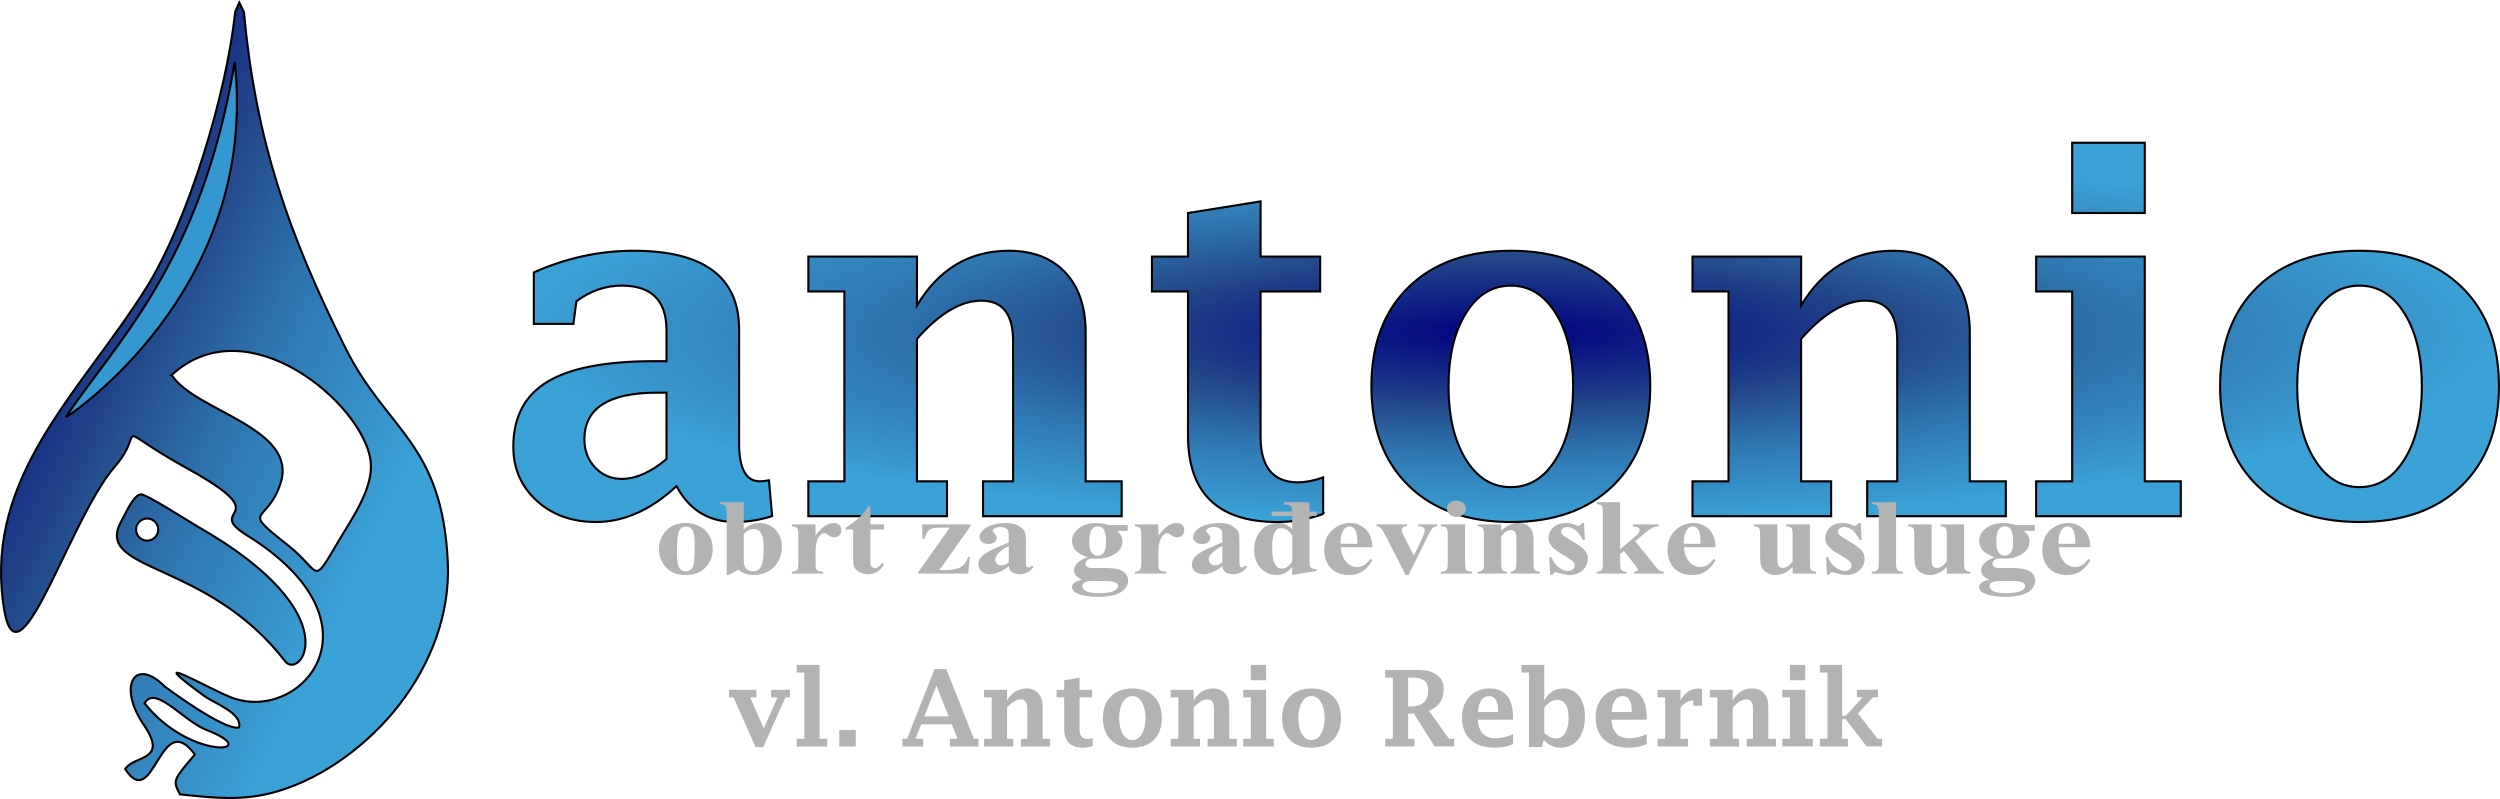 <?xml version="1.0" encoding="UTF-8" standalone="no"?>
<!-- Created with Inkscape (http://www.inkscape.org/) -->

<svg
   width="118.493mm"
   height="37.871mm"
   viewBox="0 0 118.493 37.871"
   version="1.1"
   id="svg1"
   xml:space="preserve"
   sodipodi:docname="logo.svg"
   inkscape:version="1.4.2 (ebf0e940d0, 2025-05-08)"
   xmlns:inkscape="http://www.inkscape.org/namespaces/inkscape"
   xmlns:sodipodi="http://sodipodi.sourceforge.net/DTD/sodipodi-0.dtd"
   xmlns:xlink="http://www.w3.org/1999/xlink"
   xmlns="http://www.w3.org/2000/svg"
   xmlns:svg="http://www.w3.org/2000/svg"><sodipodi:namedview
     id="namedview1"
     pagecolor="#ffffff"
     bordercolor="#999999"
     borderopacity="1"
     inkscape:showpageshadow="2"
     inkscape:pageopacity="0"
     inkscape:pagecheckerboard="0"
     inkscape:deskcolor="#d1d1d1"
     inkscape:document-units="mm"
     inkscape:zoom="2.2876031"
     inkscape:cx="207.42235"
     inkscape:cy="99.44907"
     inkscape:window-width="2194"
     inkscape:window-height="1174"
     inkscape:window-x="0"
     inkscape:window-y="0"
     inkscape:window-maximized="1"
     inkscape:current-layer="svg1" /><defs
     id="defs1"><linearGradient
       id="swatch6"><stop
         style="stop-color:#000080;stop-opacity:1;"
         offset="0"
         id="stop7" /></linearGradient><linearGradient
       id="id9"
       gradientUnits="userSpaceOnUse"
       xlink:href="#id8"
       x1="2132.17"
       y1="5798.27"
       x2="9088.53"
       y2="9174.01"
       gradientTransform="matrix(0.003,0,0,0.003,-7.63,-5.411)">
  </linearGradient><linearGradient
       id="id8"
       gradientUnits="userSpaceOnUse"
       x1="67637.977"
       y1="13347.35"
       x2="77327.32"
       y2="18049.311">
   <stop
   offset="0"
   style="stop-color:#000080;stop-opacity:1;"
   id="stop20" />
   <stop
   offset="0.4"
   style="stop-opacity:1; stop-color:#23498A"
   id="stop21" />
   <stop
   offset="0.627"
   style="stop-opacity:1; stop-color:#2F75B0"
   id="stop22" />
   <stop
   offset="1"
   style="stop-opacity:1; stop-color:#3BA2D7"
   id="stop23" />
  </linearGradient><radialGradient
       inkscape:collect="always"
       xlink:href="#id8"
       id="radialGradient13"
       cx="71.387"
       cy="15.754"
       fx="71.387"
       fy="15.754"
       r="47.107"
       gradientTransform="matrix(1,0,0,0.192,0,12.731)"
       gradientUnits="userSpaceOnUse" /></defs><path
     class="fil6"
     d="M 8.532,37.649 C 8.176,36.988 8.207,36.977 9.236,35.761 7.574,33.486 7.314,38.556 5.933,36.452 6.343,35.783 8.011,36.103 6.814,34.354 5.571,32.535 6.356,31.088 7.823,32.55 c 0.003,0.003 2.824,2.112 3.506,1.93 0.176,-0.675 -1.185,-1.155 -1.631,-1.481 -3.146,-2.3 0.112,-0.397 1.236,0.048 3.302,1.306 7.519,-3.472 0.786,-7.665 C 9.571,24.044 13.297,24.644 8.896,22.214 5.022,20.075 7.038,20.282 5.444,22.114 3.155,24.743 0.559,33.98 0.082,27.941 -0.372,22.188 4.048,18.265 6.928,13.65 8.937,10.43 10.738,4.443 11.148,0.565 l 0.193,-0.445 0.221,0.453 C 12.113,6.653 13.68,11.111 16.378,16.505 c 1.962,3.922 4.595,4.476 4.848,10.173 0.106,2.406 -0.797,4.777 -2.297,6.719 -1.41,1.826 -3.545,3.458 -5.786,4.113 -1.593,0.465 -2.946,0.32 -4.611,0.14 z M 6.67,23.431 c -0.348,0.036 -0.717,0.911 -0.903,1.239 -1.4,2.475 4.015,1.82 7.752,6.677 0.703,0.914 3.138,-2.221 -4.117,-6.369 C 9.01,24.755 6.924,23.405 6.67,23.432 Z m 0.305,1.145 c 0.29,0 0.525,0.235 0.525,0.525 0,0.29 -0.235,0.525 -0.525,0.525 -0.29,0 -0.525,-0.235 -0.525,-0.525 0,-0.29 0.235,-0.525 0.525,-0.525 z m -0.121,8.76 c 0.5,-0.9 1.84,0.838 2.929,1.259 2.837,1.096 -0.749,1.491 -2.929,-1.259 z M 8.137,17.776 c 3.588,-3.319 9.088,1.384 9.429,4.064 0.162,1.271 -0.88,2.722 -1.488,3.754 -1.346,2.282 -0.808,1.527 -2.449,0.234 -2.292,-1.806 -0.991,-0.931 -0.338,-2.9 0.88,-2.654 -4.043,-3.42 -5.153,-5.152 z"
     id="path59"
     style="clip-rule:evenodd;fill:url(#id9);fill-rule:evenodd;stroke:#000000;stroke-width:0.1;image-rendering:optimizeQuality;shape-rendering:geometricPrecision;text-rendering:geometricPrecision" /><path
     class="fil3"
     d="M 3.113,19.788 C 5.39,16.327 9.536,12.529 11.125,2.94 12.316,13.862 3.096,19.806 3.113,19.788 Z"
     id="path60"
     style="clip-rule:evenodd;display:inline;fill:#3497d0;fill-rule:evenodd;stroke:#000000;stroke-width:0.1;image-rendering:optimizeQuality;shape-rendering:geometricPrecision;text-rendering:geometricPrecision" /><path
     class="fil4"
     d="m 32.065,23.042 c -0.609,0.566 -1.234,0.991 -1.87,1.274 -0.637,0.283 -1.285,0.425 -1.95,0.425 -1.135,0 -2.072,-0.337 -2.808,-1.01 -0.739,-0.677 -1.107,-1.527 -1.107,-2.556 0,-1.4 0.538,-2.426 1.609,-3.076 1.072,-0.654 2.764,-0.98 5.074,-0.98 h 0.577 v -1.465 c 0,-1.412 -0.708,-2.116 -2.124,-2.116 -0.771,0 -1.487,0.249 -2.147,0.742 l -0.142,1.071 h -1.874 v -2.441 c 1.546,-0.685 3.12,-1.025 4.718,-1.025 3.342,0 5.01,1.243 5.01,3.727 v 5.399 c 0,1.201 0.328,1.802 0.981,1.802 0.123,0 0.265,-0.015 0.435,-0.046 l 0.15,1.695 c -0.593,0.187 -1.178,0.279 -1.748,0.279 -1.254,0 -2.179,-0.566 -2.784,-1.699 z M 31.59,21.757 v -3.145 h -0.463 c -1.139,0 -1.993,0.184 -2.566,0.551 -0.573,0.367 -0.862,0.918 -0.862,1.661 0,0.532 0.17,0.976 0.506,1.335 0.34,0.36 0.763,0.539 1.273,0.539 0.328,0 0.672,-0.08 1.028,-0.237 0.352,-0.157 0.716,-0.39 1.084,-0.704 z m 11.871,-7.277 c 0.518,-0.865 1.139,-1.511 1.863,-1.944 0.724,-0.432 1.554,-0.65 2.487,-0.65 1.143,0 2.037,0.344 2.681,1.029 0.645,0.689 0.965,1.638 0.965,2.85 v 7.048 h 1.708 v 1.653 h -6.572 v -1.653 h 1.424 v -6.661 c 0,-0.631 -0.127,-1.11 -0.376,-1.427 -0.249,-0.318 -0.629,-0.474 -1.135,-0.474 -0.486,0 -0.981,0.153 -1.487,0.455 -0.51,0.302 -1.028,0.754 -1.558,1.358 v 6.749 h 1.424 v 1.653 h -6.572 v -1.653 h 1.708 v -8.999 h -1.708 v -1.653 h 5.149 z m 19.254,9.879 c -0.704,0.256 -1.428,0.383 -2.171,0.383 -1.408,0 -2.464,-0.341 -3.172,-1.025 -0.708,-0.685 -1.064,-1.71 -1.064,-3.076 v -6.826 h -1.708 v -1.653 h 1.708 v -2.066 l 3.44,-0.551 v 2.617 h 2.824 v 1.653 h -2.824 v 6.895 c 0,0.715 0.15,1.255 0.447,1.615 0.297,0.356 0.74,0.536 1.325,0.536 0.356,0 0.755,-0.076 1.194,-0.233 v 1.733 z m 8.902,0.383 c -2.056,0 -3.674,-0.574 -4.848,-1.718 -1.178,-1.148 -1.768,-2.717 -1.768,-4.71 0,-1.993 0.589,-3.562 1.768,-4.71 1.174,-1.144 2.792,-1.718 4.848,-1.718 2.044,0 3.658,0.574 4.832,1.718 1.178,1.148 1.768,2.717 1.768,4.71 0,1.993 -0.589,3.562 -1.768,4.71 -1.174,1.144 -2.788,1.718 -4.832,1.718 z m -0.008,-1.653 c 0.878,0 1.59,-0.44 2.135,-1.324 0.546,-0.88 0.819,-2.032 0.819,-3.451 0,-1.419 -0.273,-2.571 -0.819,-3.451 C 73.2,13.979 72.488,13.539 71.61,13.539 c -0.886,0 -1.598,0.44 -2.139,1.324 -0.542,0.88 -0.815,2.032 -0.815,3.451 0,1.42 0.273,2.571 0.815,3.451 0.542,0.884 1.254,1.324 2.139,1.324 z m 13.758,-8.609 c 0.518,-0.865 1.139,-1.511 1.863,-1.944 0.724,-0.432 1.554,-0.65 2.487,-0.65 1.143,0 2.037,0.344 2.681,1.029 0.645,0.689 0.965,1.638 0.965,2.85 v 7.048 h 1.708 v 1.653 h -6.572 v -1.653 h 1.424 v -6.661 c 0,-0.631 -0.127,-1.11 -0.376,-1.427 -0.249,-0.318 -0.629,-0.474 -1.135,-0.474 -0.486,0 -0.981,0.153 -1.487,0.455 -0.51,0.302 -1.028,0.754 -1.558,1.358 v 6.749 h 1.424 v 1.653 H 80.219 V 22.813 H 81.927 V 13.814 h -1.708 v -1.653 h 5.149 z m 16.289,-2.319 v 10.652 h 1.708 v 1.653 h -6.857 v -1.653 h 1.708 V 13.814 H 96.508 V 12.161 Z M 98.216,10.095 V 6.766 h 3.44 v 3.329 z m 13.627,14.646 c -2.056,0 -3.674,-0.574 -4.848,-1.718 -1.178,-1.148 -1.768,-2.717 -1.768,-4.71 0,-1.993 0.589,-3.562 1.768,-4.71 1.175,-1.144 2.792,-1.718 4.848,-1.718 2.044,0 3.658,0.574 4.832,1.718 1.178,1.148 1.768,2.717 1.768,4.71 0,1.993 -0.589,3.562 -1.768,4.71 -1.174,1.144 -2.788,1.718 -4.832,1.718 z m -0.008,-1.653 c 0.878,0 1.59,-0.44 2.135,-1.324 0.546,-0.88 0.819,-2.032 0.819,-3.451 0,-1.419 -0.273,-2.571 -0.819,-3.451 -0.546,-0.884 -1.258,-1.324 -2.135,-1.324 -0.886,0 -1.598,0.44 -2.139,1.324 -0.542,0.88 -0.815,2.032 -0.815,3.451 0,1.42 0.273,2.571 0.815,3.451 0.542,0.884 1.254,1.324 2.139,1.324 z"
     id="path61"
     style="clip-rule:evenodd;fill:url(#radialGradient13);fill-rule:nonzero;stroke:#000000;stroke-width:0.1;image-rendering:optimizeQuality;shape-rendering:geometricPrecision;text-rendering:geometricPrecision;font-variation-settings:normal;opacity:1;vector-effect:none;fill-opacity:1;stroke-linecap:butt;stroke-linejoin:miter;stroke-miterlimit:4;stroke-dasharray:none;stroke-dashoffset:0;stroke-opacity:1;-inkscape-stroke:none;stop-color:#000000;stop-opacity:1" /><g
     id="_2611318356608"
     style="clip-rule:evenodd;display:inline;fill:#b3b3b3;fill-rule:evenodd;stroke:none;stroke-width:0;image-rendering:optimizeQuality;shape-rendering:geometricPrecision;text-rendering:geometricPrecision"
     transform="matrix(0.003,0,0,0.003,-7.63,-5.411)">
     <path
   class="fil5"
   d="m 13375.82,10066.46 c 78.67,0 152.02,17.29 220.07,52.16 67.7,34.85 119.49,84.47 154.67,148.54 35.16,64.09 52.76,134.11 52.76,210.38 0,110 -32.53,202.13 -97.91,276.12 -79,89.6 -187.87,134.4 -326.59,134.4 -136.43,0 -241.64,-40.84 -315.32,-122.76 -73.68,-81.65 -110.52,-176.64 -110.52,-284.37 0,-111.14 37.5,-207.81 112.84,-290.6 75.36,-82.48 178.57,-123.88 310,-123.88 z m 4.33,57.84 c -32.86,0 -61.09,10.77 -84.63,32.01 -23.57,21.27 -39.18,63.22 -46.47,125.89 -7.64,62.93 -11.29,149.97 -11.29,261.67 0,59.27 4.64,114.54 13.61,166.14 6.98,39.12 22.24,69.19 45.48,89.58 23.21,20.42 49.78,30.63 79.31,30.63 29.22,0 53.45,-6.81 72.69,-20.71 25.24,-18.7 41.83,-45.06 50.47,-78.82 12.94,-52.43 19.24,-158.75 19.24,-318.66 0,-93.83 -5.96,-158.48 -18.24,-193.62 -12.3,-35.16 -30.54,-60.68 -54.44,-76.83 -16.59,-11.64 -38.5,-17.29 -65.71,-17.29 z"
   id="path62"
   style="fill:#b3b3b3;fill-rule:nonzero;stroke:none;stroke-width:0" />
     <path
   class="fil5"
   d="m 14293.22,9738.15 v 429.51 c 76.68,-67.47 160.3,-101.2 251.25,-101.2 62.06,0 120.81,15.57 175.92,46.78 55.08,31.17 98.24,75.69 129.43,133.24 31.21,57.28 46.8,123.61 46.8,198.74 0,84.76 -19.9,161.61 -59.41,230.48 -39.49,69.19 -92.26,121.91 -158.65,157.92 -66.04,36.28 -141.73,54.44 -226.69,54.44 -49.45,0 -93.27,-6.52 -131.44,-19.57 -38.17,-13.05 -76,-34.29 -112.84,-63.8 l -150.36,83.37 h -32.86 v -988.3 c 0,-45.66 -2.32,-73.72 -6.63,-84.49 -6.65,-15.88 -16.92,-27.5 -30.54,-35.16 -13.94,-7.66 -37.5,-11.91 -70.35,-13.05 v -28.91 z m 0,503.79 v 344.73 c 0,70.04 1.99,114.83 5.96,134.11 6.32,32.62 21.91,58.98 46.47,79.11 24.56,20.13 56.1,30.34 94.26,30.34 32.86,0 61.4,-7.93 84.97,-24.1 23.57,-15.88 43.49,-47.63 59.08,-95.26 15.95,-47.34 23.9,-132.97 23.9,-256.84 0,-118.51 -17.58,-200.17 -52.43,-244.4 -25.22,-32.04 -59.08,-47.92 -101.91,-47.92 -55.75,0 -109.19,26.67 -160.3,80.24 z"
   id="path63"
   style="fill:#b3b3b3;fill-rule:nonzero;stroke:none;stroke-width:0" />
     <path
   class="fil5"
   d="m 15426.69,10088.55 0.66,176.91 c 59.74,-80.22 112.51,-133.53 157.65,-159.6 45.14,-26.38 88.61,-39.41 130.44,-39.41 36.18,0 65.38,9.63 86.95,28.62 21.58,19.01 32.53,45.93 32.53,80.8 0,36.86 -10.62,65.77 -31.54,86.19 -20.89,20.42 -46.14,30.61 -76,30.61 -34.19,0 -63.74,-9.34 -88.61,-28.06 -25.22,-18.99 -40.17,-29.49 -44.48,-31.46 -6.65,-3.42 -13.94,-5.11 -22.24,-5.11 -18.6,0 -36.51,5.96 -53.1,18.14 -26.57,18.99 -46.49,45.93 -60.07,80.8 -20.58,53.59 -30.88,112.84 -30.88,177.76 l 0.66,178.32 v 46.78 c 0,31.77 2.32,52.16 6.98,61.23 7.62,15.03 19.24,26.09 34.5,32.91 15.61,7.08 41.5,11.33 78.01,13.03 v 28.93 h -493.87 v -28.93 c 39.82,-2.82 66.7,-12.18 80.64,-27.77 13.96,-15.88 20.92,-57.57 20.92,-125.33 v -430.36 c 0,-45.08 -2.65,-73.7 -7.95,-86.19 -6.32,-15.86 -15.95,-27.21 -28.23,-34.58 -12.28,-7.37 -34.19,-12.47 -65.38,-15.3 v -28.93 h 372.4 z"
   id="path64"
   style="fill:#b3b3b3;fill-rule:nonzero;stroke:none;stroke-width:0" />
     <path
   class="fil5"
   d="m 16294.61,9802.8 v 285.75 h 215.08 v 81.65 h -215.08 v 479.98 c 0,45.08 2.34,73.99 7.31,87.04 4.64,13.05 13.27,23.55 25.55,31.48 12.28,8.22 23.57,12.2 33.86,12.2 42.16,0 81.65,-27.23 119.16,-81.65 l 29.2,18.14 c -52.43,105.76 -137.73,158.77 -255.56,158.77 -57.76,0 -106.54,-13.63 -146.37,-41.11 -39.82,-27.52 -65.4,-58.13 -76.35,-91.86 -6.3,-19.01 -9.61,-70.04 -9.61,-153.1 v -419.88 h -119.49 v -29.2 c 81.96,-49.33 151.67,-101.2 209.42,-155.64 57.42,-54.42 107.87,-115.39 150.69,-182.56 h 32.18 z"
   id="path65"
   style="fill:#b3b3b3;fill-rule:nonzero;stroke:none;stroke-width:0" />
     <path
   class="fil5"
   d="m 17839.33,10865.94 h -790.6 v -18.43 l 500.17,-707.91 h -146.03 c -63.06,0 -108.2,4.8 -135.41,14.45 -27.21,9.63 -49.45,25.22 -66.39,46.49 -16.59,21.27 -34.19,59.54 -52.43,114.27 h -34.19 v -226.26 h 764.72 v 22.41 l -494.2,700.54 h 62.06 c 124.13,0 213.75,-15.03 268.83,-45.35 55.1,-30.07 96.25,-85.34 124.15,-165.58 h 27.21 l -27.87,265.38 z"
   id="path66"
   style="fill:#b3b3b3;fill-rule:nonzero;stroke:none;stroke-width:0" />
     <path
   class="fil5"
   d="m 18480.89,10750.26 c -110.85,83.93 -210.75,125.89 -298.72,125.89 -52.1,0 -95.26,-14.48 -129.76,-43.67 -34.19,-28.91 -51.46,-65.48 -51.46,-109.15 0,-59.25 29.88,-112.55 89.63,-159.89 59.74,-47.34 189.85,-110.27 390.31,-188.82 v -77.97 c 0,-58.4 -3.64,-95.26 -11.27,-110.56 -7.31,-15.03 -21.58,-28.35 -42.49,-39.7 -20.92,-11.33 -44.48,-17 -70.37,-17 -42.47,0 -77.32,7.93 -104.56,24.08 -16.92,9.94 -25.22,21.56 -25.22,34.89 0,11.62 8.97,25.78 27.23,43.07 24.54,23.81 36.84,46.78 36.84,68.9 0,26.94 -11.62,50.18 -35.51,69.19 -23.57,18.99 -54.44,28.62 -92.61,28.62 -40.82,0 -75.01,-10.48 -102.57,-31.46 -27.54,-20.98 -41.48,-45.64 -41.48,-73.72 0,-39.97 18.58,-77.97 55.42,-114.25 37.19,-36.01 88.63,-63.78 154.67,-83.35 66.39,-19.28 135.1,-28.91 206.46,-28.91 86.29,0 154.67,15.57 204.78,46.78 50.45,31.17 82.98,64.92 97.91,101.49 8.97,23.23 13.61,76.54 13.61,159.89 v 300.81 c 0,35.14 1.66,57.55 4.99,66.62 3.31,9.07 7.95,15.88 14.6,20.42 6.63,4.25 13.94,6.52 22.24,6.52 17.25,0 34.52,-9.92 52.43,-29.78 l 29.2,19.28 c -32.51,41.11 -66.04,71.15 -100.89,89.58 -34.52,18.72 -74.01,28.08 -118.16,28.08 -51.77,0 -92.61,-10.5 -121.81,-31.19 -29.2,-20.98 -46.8,-52.45 -53.45,-94.7 z m 0,-61.23 v -258.56 c -78.32,39.41 -136.74,81.36 -175.23,126.15 -25.22,29.78 -37.83,60.12 -37.83,90.45 0,25.51 10.62,47.9 32.18,67.18 16.28,15.03 38.85,22.41 68.05,22.41 32.53,0 70.04,-15.88 112.84,-47.63 z"
   id="path67"
   style="fill:#b3b3b3;fill-rule:nonzero;stroke:none;stroke-width:0" />
     <path
   class="fil5"
   d="m 20055.13,10098.76 h 305.7 v 91.86 h -173.27 c 31.87,26.94 53.78,51.61 66.39,73.7 15.59,29.78 23.23,60.97 23.23,93.56 0,55.29 -17.93,103.21 -54.11,143.76 -35.85,40.53 -84.63,72.29 -146.7,95.24 -61.73,22.97 -116.84,34.31 -164.63,34.31 -3.98,0 -42.8,-1.41 -116.5,-4.25 -29.53,0 -54.09,8.22 -73.68,24.66 -19.9,16.44 -29.86,36.28 -29.86,58.96 0,20.13 8.97,36.57 26.88,49.35 17.93,12.76 46.8,19.28 87.29,19.28 l 168.61,-1.72 c 136.76,0 230.69,12.76 282.13,38.29 73.35,35.43 110.19,89.85 110.19,163.57 0,47.07 -16.92,89.87 -50.78,128.14 -33.53,38.56 -78.01,66.91 -133.42,85.05 -83.64,27.23 -179.89,40.84 -289.09,40.84 -81.65,0 -156.33,-6.81 -224.04,-20.42 -67.38,-13.34 -115.84,-32.33 -145.04,-56.14 -29.22,-24.1 -43.82,-49.33 -43.82,-75.98 0,-25.22 11.29,-48.19 33.53,-68.32 22.24,-20.13 64.05,-37.15 124.79,-50.76 -84.3,-35.72 -126.44,-85.34 -126.44,-148.56 0,-38.54 17.25,-75.69 51.44,-111.7 34.19,-36.28 88.63,-67.76 162.97,-94.41 -86.62,-26.92 -149.37,-62.64 -188.2,-106.88 -38.83,-44.23 -58.09,-95.55 -58.09,-153.39 0,-75.98 36.18,-141.46 108.86,-197.02 72.35,-55.58 165.62,-83.35 279.48,-83.35 60.07,0 122.14,10.77 186.19,32.3 z m -167.94,20.42 c -37.5,0 -69.04,16.15 -94.93,48.48 -25.89,32.33 -38.83,99.23 -38.83,200.73 0,82.21 12.61,138.64 38.17,169.25 25.55,30.63 56.1,45.93 90.95,45.93 38.83,0 71.03,-15.3 96.91,-45.64 25.89,-30.34 38.83,-89.29 38.83,-176.91 0,-98.94 -14.6,-166.14 -43.82,-202.13 -20.56,-26.36 -49.78,-39.7 -87.29,-39.7 z m -56.43,862.44 c -66.04,0 -109.86,4.54 -131.44,14.16 -36.84,17 -55.42,39.97 -55.42,69.17 0,28.08 19.24,53.59 57.4,76.27 38.19,22.97 110.21,34.31 216.09,34.31 90.27,0 160.97,-10.21 212.74,-30.63 51.46,-20.13 77.35,-48.75 77.35,-85.61 0,-13.9 -4.97,-25.51 -14.6,-34.87 -17.6,-16.44 -43.82,-27.79 -79.33,-33.73 -35.51,-5.96 -129.78,-9.07 -282.79,-9.07 z"
   id="path68"
   style="fill:#b3b3b3;fill-rule:nonzero;stroke:none;stroke-width:0" />
     <path
   class="fil5"
   d="m 20844.74,10088.55 0.66,176.91 c 59.74,-80.22 112.53,-133.53 157.65,-159.6 45.14,-26.38 88.63,-39.41 130.44,-39.41 36.18,0 65.4,9.63 86.97,28.62 21.56,19.01 32.51,45.93 32.51,80.8 0,36.86 -10.62,65.77 -31.52,86.19 -20.92,20.42 -46.14,30.61 -76.02,30.61 -34.17,0 -63.72,-9.34 -88.61,-28.06 -25.22,-18.99 -40.15,-29.49 -44.48,-31.46 -6.63,-3.42 -13.94,-5.11 -22.24,-5.11 -18.58,0 -36.51,5.96 -53.1,18.14 -26.55,18.99 -46.47,45.93 -60.07,80.8 -20.58,53.59 -30.88,112.84 -30.88,177.76 l 0.66,178.32 v 46.78 c 0,31.77 2.34,52.16 6.98,61.23 7.64,15.03 19.26,26.09 34.52,32.91 15.59,7.08 41.48,11.33 77.99,13.03 v 28.93 h -493.87 v -28.93 c 39.82,-2.82 66.72,-12.18 80.66,-27.77 13.94,-15.88 20.92,-57.57 20.92,-125.33 v -430.36 c 0,-45.08 -2.67,-73.7 -7.97,-86.19 -6.32,-15.86 -15.92,-27.21 -28.23,-34.58 -12.26,-7.37 -34.17,-12.47 -65.38,-15.3 v -28.93 h 372.4 z"
   id="path69"
   style="fill:#b3b3b3;fill-rule:nonzero;stroke:none;stroke-width:0" />
     <path
   class="fil5"
   d="m 21854.08,10750.26 c -110.85,83.93 -210.77,125.89 -298.72,125.89 -52.12,0 -95.26,-14.48 -129.78,-43.67 -34.19,-28.91 -51.44,-65.48 -51.44,-109.15 0,-59.25 29.86,-112.55 89.6,-159.89 59.74,-47.34 189.85,-110.27 390.33,-188.82 v -77.97 c 0,-58.4 -3.67,-95.26 -11.29,-110.56 -7.31,-15.03 -21.58,-28.35 -42.49,-39.7 -20.89,-11.33 -44.48,-17 -70.37,-17 -42.47,0 -77.32,7.93 -104.54,24.08 -16.94,9.94 -25.24,21.56 -25.24,34.89 0,11.62 8.97,25.78 27.23,43.07 24.56,23.81 36.84,46.78 36.84,68.9 0,26.94 -11.62,50.18 -35.51,69.19 -23.57,18.99 -54.44,28.62 -92.61,28.62 -40.82,0 -75.01,-10.48 -102.55,-31.46 -27.56,-20.98 -41.5,-45.64 -41.5,-73.72 0,-39.97 18.58,-77.97 55.44,-114.25 37.17,-36.01 88.61,-63.78 154.67,-83.35 66.37,-19.28 135.08,-28.91 206.44,-28.91 86.29,0 154.67,15.57 204.78,46.78 50.45,31.17 82.98,64.92 97.91,101.49 8.97,23.23 13.61,76.54 13.61,159.89 v 300.81 c 0,35.14 1.66,57.55 4.99,66.62 3.31,9.07 7.95,15.88 14.6,20.42 6.65,4.25 13.94,6.52 22.24,6.52 17.25,0 34.52,-9.92 52.43,-29.78 l 29.22,19.28 c -32.53,41.11 -66.06,71.15 -100.91,89.58 -34.52,18.72 -74.01,28.08 -118.16,28.08 -51.77,0 -92.59,-10.5 -121.81,-31.19 -29.2,-20.98 -46.8,-52.45 -53.43,-94.7 z m 0,-61.23 v -258.56 c -78.34,39.41 -136.76,81.36 -175.25,126.15 -25.22,29.78 -37.83,60.12 -37.83,90.45 0,25.51 10.62,47.9 32.18,67.18 16.28,15.03 38.85,22.41 68.05,22.41 32.53,0 70.04,-15.88 112.86,-47.63 z"
   id="path70"
   style="fill:#b3b3b3;fill-rule:nonzero;stroke:none;stroke-width:0" />
     <path
   class="fil5"
   d="m 23232.15,9886.13 h 111.51 v 69.75 h -111.51 v 677.02 c 0,59.83 1.99,95.26 5.96,106.32 4.99,18.14 14.95,31.77 29.55,40.55 14.27,8.78 39.82,14.16 76,16.44 v 28.91 l -384.35,62.95 v -123.61 c -46.14,47.9 -86.95,80.51 -122.8,97.81 -36.18,17.29 -76.68,25.8 -122.14,25.8 -115.84,0 -207.46,-44.23 -274.82,-132.68 -54.44,-71.73 -81.65,-159.91 -81.65,-264.53 0,-83.35 16.92,-158.19 50.45,-224.25 33.86,-66.06 80,-115.95 138.41,-149.68 58.75,-33.75 121.81,-50.47 189.17,-50.47 43.16,0 81.98,7.08 115.51,21.54 33.86,14.19 69.7,39.12 107.87,75.13 v -207.25 h -324.6 v -69.75 h 323.61 c -0.66,-33.15 -2.98,-54.15 -6.65,-62.35 -8.28,-17.87 -20.56,-30.63 -36.16,-38.29 -15.95,-7.64 -44.81,-11.62 -86.64,-11.62 v -35.72 h 403.27 v 147.98 z m -272.83,379.62 c -47.79,-78.53 -106.54,-117.66 -175.92,-117.66 -23.9,0 -43.47,5.38 -59.08,16.44 -23.88,17.31 -43.47,47.36 -58.73,90.45 -15.28,43.09 -22.9,109.15 -22.9,197.89 0,97.81 8.28,170.1 25.22,217.17 16.92,47.05 39.82,80.78 69.04,101.78 14.93,10.48 35.16,15.86 61.07,15.86 57.07,0 110.85,-37.98 161.3,-114.25 z"
   id="path71"
   style="fill:#b3b3b3;fill-rule:nonzero;stroke:none;stroke-width:0" />
     <path
   class="fil5"
   d="m 24226.21,10449.19 h -499.86 c 5.98,102.9 38.19,184.28 96.58,244.09 44.81,45.93 98.59,68.9 161.65,68.9 39.16,0 74.34,-9.36 106.21,-27.79 31.85,-18.41 66.04,-51.87 102.22,-99.79 l 33.2,18.72 c -49.12,85.34 -103.89,145.99 -163.31,181.45 -59.74,35.43 -128.76,53.3 -207.43,53.3 -134.75,0 -236.99,-44.23 -306.36,-132.68 -55.75,-71.17 -83.64,-159.62 -83.64,-265.38 0,-129.28 41.17,-232.18 123.15,-308.74 81.98,-76.54 178.24,-114.81 288.42,-114.81 91.94,0 171.92,32.04 239.64,96.38 67.72,64.36 104.22,159.91 109.53,286.35 z m -238.97,-54.44 c 0,-89.02 -5.63,-150.26 -16.92,-183.43 -11.62,-33.15 -29.22,-58.4 -53.12,-75.4 -13.61,-9.92 -31.85,-15.03 -54.75,-15.03 -33.53,0 -61.07,14.19 -82.65,42.24 -38.19,49.33 -57.42,116.79 -57.42,202.71 v 28.91 z"
   id="path72"
   style="fill:#b3b3b3;fill-rule:nonzero;stroke:none;stroke-width:0" />
     <path
   class="fil5"
   d="m 24751.62,10888.06 -308.01,-602.18 c -36.84,-73.14 -65.71,-119.63 -86.62,-139.2 -14.93,-14.45 -36.84,-24.1 -66.04,-29.2 v -28.93 h 483.25 v 28.93 c -30.19,0 -51.11,4.83 -62.06,14.16 -15.61,12.49 -23.23,26.94 -23.23,43.67 0,20.69 14.27,59.54 42.47,116.5 l 150.36,291.45 119.16,-251.46 c 34.19,-72.58 51.44,-123.9 51.44,-153.95 0,-17.29 -7.29,-31.48 -21.91,-42.53 -14.6,-10.77 -40.15,-16.71 -77.32,-17.85 v -28.93 h 296.73 v 28.93 c -28.56,3.4 -51.77,12.47 -70.04,27.79 -17.91,15.01 -45.14,59.52 -81.65,133.24 l -301.7,609.55 h -44.81 z"
   id="path73"
   style="fill:#b3b3b3;fill-rule:nonzero;stroke:none;stroke-width:0" />
     <path
   class="fil5"
   d="m 25552.85,9712.63 c 42.16,0 77.66,12.47 106.88,37.71 29.22,25.22 43.82,55.56 43.82,90.99 0,35.72 -14.6,65.77 -44.15,90.72 -29.55,24.95 -65.04,37.42 -106.54,37.42 -41.81,0 -76.99,-12.47 -106.21,-37.42 -29.2,-24.95 -43.8,-55 -43.8,-90.72 0,-35.43 14.6,-65.77 43.8,-90.99 29.22,-25.24 64.4,-37.71 106.21,-37.71 z m 136.76,375.92 v 615.78 c 0,55.29 7.62,90.72 22.55,106.32 15.28,15.3 44.81,24.1 88.96,26.36 v 28.93 h -495.88 v -28.93 c 41.17,-1.12 71.69,-11.06 91.61,-30.34 13.27,-12.76 19.92,-47.05 19.92,-102.34 v -454.17 c 0,-55.56 -7.64,-90.72 -22.9,-106.32 -15.28,-15.3 -44.81,-24.08 -88.63,-26.36 v -28.93 z"
   id="path74"
   style="fill:#b3b3b3;fill-rule:nonzero;stroke:none;stroke-width:0" />
     <path
   class="fil5"
   d="m 26260.8,10088.55 v 100.37 c 46.47,-42.8 91.28,-73.72 134.11,-93.27 42.8,-19.57 88.61,-29.2 137.73,-29.2 59.08,0 107.87,13.87 146.7,41.95 38.85,28.06 64.73,62.93 77.68,104.33 10.29,31.75 15.59,92.42 15.59,182 v 302.8 c 0,59.81 6.32,96.96 18.93,111.7 12.61,14.74 38.83,23.81 78.67,27.77 v 28.93 h -460.03 V 10837 c 34.52,-3.96 59.08,-16.15 74.01,-36.57 10.29,-13.9 15.59,-48.19 15.59,-102.9 v -345.89 c 0,-63.78 -2.98,-104.04 -8.61,-120.48 -5.98,-16.73 -15.61,-29.49 -29.55,-38.85 -13.94,-9.07 -29.2,-13.61 -46.12,-13.61 -55.44,0 -106.9,33.44 -154.69,100.35 v 418.47 c 0,58.11 6.32,94.97 18.93,110.27 12.61,15.59 36.18,25.24 70.7,29.2 v 28.93 h -460.03 v -28.93 c 38.19,-3.4 65.07,-13.87 81.32,-31.46 10.95,-12.2 16.28,-48.21 16.28,-108.01 v -440.57 c 0,-59.27 -6.32,-96.4 -18.93,-110.85 -12.61,-14.74 -38.83,-24.1 -78.67,-28.64 v -28.93 h 370.41 z"
   id="path75"
   style="fill:#b3b3b3;fill-rule:nonzero;stroke:none;stroke-width:0" />
     <path
   class="fil5"
   d="m 27569.52,10068.15 13.94,265.36 h -33.86 c -39.16,-78.53 -79.64,-132.12 -121.81,-161.03 -41.81,-28.64 -83.64,-43.09 -125.45,-43.09 -26.24,0 -48.81,7.66 -67.38,22.68 -18.6,15.3 -27.87,32.88 -27.87,52.72 0,14.74 6.3,29.22 19.24,43.11 20.58,22.68 78.34,61.23 172.93,116.24 94.93,54.98 156.99,101.76 187.18,140.05 29.88,38.27 44.81,81.36 44.81,128.7 0,43.09 -12.61,85.34 -37.83,126.73 -24.89,41.4 -60.41,73.14 -106.21,95.26 -45.81,22.12 -96.25,33.17 -151.69,33.17 -43.14,0 -100.89,-11.64 -172.91,-35.16 -19.59,-5.94 -32.53,-9.07 -39.82,-9.07 -21.25,0 -38.85,14.16 -53.12,42.51 h -33.86 l -15.92,-278.96 h 33.86 c 28.87,72.58 68.69,127 119.49,163.31 50.45,36.28 98.24,54.42 143.38,54.42 31.19,0 56.43,-8.22 76,-24.37 19.59,-16.44 29.55,-36.01 29.55,-59.25 0,-26.65 -9.63,-49.33 -28.89,-68.9 -19.57,-19.28 -62.73,-48.48 -129.78,-87.6 -98.9,-58.71 -162.62,-103.21 -191.84,-134.11 -42.47,-45.37 -63.72,-95.26 -63.72,-149.97 0,-59.83 23.9,-113.69 72.02,-161.9 48.13,-48.48 117.83,-72.56 208.76,-72.56 49.14,0 96.6,10.48 142.39,31.46 17.27,8.51 31.54,12.76 42.49,12.76 11.62,0 21.25,-2.26 28.2,-6.52 6.98,-4.25 18.26,-16.15 33.86,-35.99 z"
   id="path76"
   style="fill:#b3b3b3;fill-rule:nonzero;stroke:none;stroke-width:0" />
     <path
   class="fil5"
   d="m 28139.75,9738.15 v 743.07 l 210.75,-178.32 c 43.49,-35.74 70.7,-61.81 81.32,-78.26 10.62,-16.17 15.92,-32.04 15.92,-47.34 0,-15.03 -6.96,-27.79 -21.23,-38 -14.29,-9.92 -42.16,-17.29 -83.64,-21.83 v -28.93 h 408.91 v 28.93 c -39.16,1.7 -73.02,9.63 -102.24,24.1 -29.2,14.16 -86.29,57.26 -171.26,128.99 l -99.57,84.2 214.39,267.34 c 85.98,108.86 137.42,169.81 153.34,183.14 22.24,18.99 50.13,29.49 83.64,31.75 v 28.93 h -469.64 v -28.93 c 20.58,0 35.85,-3.4 45.14,-9.92 9.3,-6.79 14.27,-13.9 14.27,-21.83 0,-12.76 -13.61,-36.57 -40.82,-70.88 l -181.22,-226.24 -58.09,49.06 v 140.34 c 0,59.54 6.63,96.67 19.57,111.41 12.94,14.74 39.84,24.1 80,28.06 v 28.93 h -469.97 v -28.93 c 38.17,-3.4 65.04,-13.87 81.3,-31.75 10.95,-12.2 16.28,-48.19 16.28,-107.72 v -790.99 c 0,-59.25 -6.32,-96.4 -18.6,-110.85 -12.61,-14.74 -38.83,-24.1 -78.98,-28.64 v -28.91 h 370.41 z"
   id="path77"
   style="fill:#b3b3b3;fill-rule:nonzero;stroke:none;stroke-width:0" />
     <path
   class="fil5"
   d="m 29649.25,10449.19 h -499.86 c 5.98,102.9 38.17,184.28 96.58,244.09 44.81,45.93 98.57,68.9 161.65,68.9 39.16,0 74.34,-9.36 106.21,-27.79 31.85,-18.41 66.04,-51.87 102.22,-99.79 l 33.2,18.72 c -49.12,85.34 -103.89,145.99 -163.31,181.45 -59.74,35.43 -128.78,53.3 -207.43,53.3 -134.75,0 -236.99,-44.23 -306.36,-132.68 -55.75,-71.17 -83.64,-159.62 -83.64,-265.38 0,-129.28 41.17,-232.18 123.15,-308.74 81.96,-76.54 178.24,-114.81 288.42,-114.81 91.92,0 171.92,32.04 239.64,96.38 67.7,64.36 104.2,159.91 109.53,286.35 z m -238.97,-54.44 c 0,-89.02 -5.65,-150.26 -16.92,-183.43 -11.62,-33.15 -29.22,-58.4 -53.12,-75.4 -13.61,-9.92 -31.87,-15.03 -54.75,-15.03 -33.53,0 -61.09,14.19 -82.65,42.24 -38.19,49.33 -57.42,116.79 -57.42,202.71 v 28.91 z"
   id="path78"
   style="fill:#b3b3b3;fill-rule:nonzero;stroke:none;stroke-width:0" />
     <path
   class="fil5"
   d="m 31138.53,10088.55 v 608.99 c 0,59.54 6.3,96.67 19.24,111.41 12.94,14.74 39.16,24.1 78.34,28.06 v 28.93 h -370.41 v -103.77 c -43.49,44.23 -86.95,76.27 -130.44,96.11 -43.49,19.84 -91.94,29.78 -146.03,29.78 -51.13,0 -96.58,-13.34 -136.76,-40.26 -39.82,-26.94 -66.37,-58.42 -79.98,-94.14 -13.61,-35.99 -20.58,-98.94 -20.58,-188.53 v -308.16 c 0,-59.27 -6.32,-96.4 -18.93,-110.85 -12.61,-14.74 -38.83,-24.1 -78.65,-28.64 v -28.93 h 370.41 v 531.02 c 0,55.27 2.98,90.99 9.3,107.17 5.96,16.15 15.92,28.35 29.2,36.57 13.27,8.22 28.54,12.47 46.14,12.47 23.23,0 44.13,-5.38 63.06,-15.86 25.89,-14.48 57.09,-43.38 93.27,-87.33 v -415.62 c 0,-59.27 -6.32,-96.4 -18.93,-110.85 -12.61,-14.74 -38.83,-24.1 -78.65,-28.64 v -28.93 h 370.41 z"
   id="path79"
   style="fill:#b3b3b3;fill-rule:nonzero;stroke:none;stroke-width:0" />
     <path
   class="fil5"
   d="m 31941.41,10068.15 13.94,265.36 h -33.86 c -39.16,-78.53 -79.64,-132.12 -121.81,-161.03 -41.81,-28.64 -83.64,-43.09 -125.47,-43.09 -26.22,0 -48.79,7.66 -67.36,22.68 -18.6,15.3 -27.89,32.88 -27.89,52.72 0,14.74 6.32,29.22 19.26,43.11 20.58,22.68 78.34,61.23 172.93,116.24 94.93,54.98 156.99,101.76 187.18,140.05 29.88,38.27 44.81,81.36 44.81,128.7 0,43.09 -12.61,85.34 -37.83,126.73 -24.89,41.4 -60.41,73.14 -106.21,95.26 -45.81,22.12 -96.25,33.17 -151.69,33.17 -43.14,0 -100.89,-11.64 -172.91,-35.16 -19.59,-5.94 -32.53,-9.07 -39.84,-9.07 -21.23,0 -38.83,14.16 -53.1,42.51 h -33.86 l -15.92,-278.96 h 33.86 c 28.87,72.58 68.69,127 119.49,163.31 50.45,36.28 98.24,54.42 143.38,54.42 31.19,0 56.41,-8.22 76,-24.37 19.59,-16.44 29.55,-36.01 29.55,-59.25 0,-26.65 -9.63,-49.33 -28.89,-68.9 -19.59,-19.28 -62.73,-48.48 -129.78,-87.6 -98.9,-58.71 -162.62,-103.21 -191.84,-134.11 -42.47,-45.37 -63.72,-95.26 -63.72,-149.97 0,-59.83 23.9,-113.69 72.02,-161.9 48.13,-48.48 117.83,-72.56 208.76,-72.56 49.14,0 96.58,10.48 142.39,31.46 17.27,8.51 31.54,12.76 42.49,12.76 11.62,0 21.25,-2.26 28.2,-6.52 6.98,-4.25 18.26,-16.15 33.86,-35.99 z"
   id="path80"
   style="fill:#b3b3b3;fill-rule:nonzero;stroke:none;stroke-width:0" />
     <path
   class="fil5"
   d="m 32499.33,9738.15 v 966.19 c 0,55.29 7.64,90.72 22.57,106.32 15.28,15.3 44.81,24.1 88.96,26.36 v 28.93 h -495.88 v -28.93 c 41.17,-1.12 71.69,-11.06 91.61,-30.34 13.27,-12.76 19.92,-47.05 19.92,-102.34 v -804.58 c 0,-55.29 -7.64,-90.45 -22.9,-106.05 -15.28,-15.59 -44.81,-24.37 -88.63,-26.65 v -28.91 z"
   id="path81"
   style="fill:#b3b3b3;fill-rule:nonzero;stroke:none;stroke-width:0" />
     <path
   class="fil5"
   d="m 33574.38,10088.55 v 608.99 c 0,59.54 6.32,96.67 19.26,111.41 12.94,14.74 39.16,24.1 78.34,28.06 v 28.93 h -370.41 v -103.77 c -43.49,44.23 -86.97,76.27 -130.44,96.11 -43.49,19.84 -91.94,29.78 -146.03,29.78 -51.13,0 -96.6,-13.34 -136.76,-40.26 -39.82,-26.94 -66.37,-58.42 -80,-94.14 -13.61,-35.99 -20.56,-98.94 -20.56,-188.53 v -308.16 c 0,-59.27 -6.32,-96.4 -18.93,-110.85 -12.61,-14.74 -38.83,-24.1 -78.65,-28.64 v -28.93 h 370.41 v 531.02 c 0,55.27 2.98,90.99 9.28,107.17 5.98,16.15 15.95,28.35 29.22,36.57 13.27,8.22 28.54,12.47 46.14,12.47 23.23,0 44.13,-5.38 63.06,-15.86 25.89,-14.48 57.09,-43.38 93.27,-87.33 v -415.62 c 0,-59.27 -6.32,-96.4 -18.93,-110.85 -12.61,-14.74 -38.83,-24.1 -78.65,-28.64 v -28.93 h 370.39 z"
   id="path82"
   style="fill:#b3b3b3;fill-rule:nonzero;stroke:none;stroke-width:0" />
     <path
   class="fil5"
   d="m 34386.23,10098.76 h 305.7 v 91.86 h -173.27 c 31.87,26.94 53.78,51.61 66.39,73.7 15.59,29.78 23.23,60.97 23.23,93.56 0,55.29 -17.93,103.21 -54.09,143.76 -35.87,40.53 -84.66,72.29 -146.72,95.24 -61.73,22.97 -116.84,34.31 -164.63,34.31 -3.98,0 -42.8,-1.41 -116.48,-4.25 -29.55,0 -54.11,8.22 -73.68,24.66 -19.92,16.44 -29.88,36.28 -29.88,58.96 0,20.13 8.97,36.57 26.88,49.35 17.93,12.76 46.8,19.28 87.31,19.28 l 168.61,-1.72 c 136.74,0 230.67,12.76 282.11,38.29 73.35,35.43 110.19,89.85 110.19,163.57 0,47.07 -16.92,89.87 -50.78,128.14 -33.53,38.56 -77.99,66.91 -133.42,85.05 -83.64,27.23 -179.89,40.84 -289.09,40.84 -81.65,0 -156.33,-6.81 -224.04,-20.42 -67.36,-13.34 -115.82,-32.33 -145.04,-56.14 -29.2,-24.1 -43.82,-49.33 -43.82,-75.98 0,-25.22 11.29,-48.19 33.53,-68.32 22.24,-20.13 64.05,-37.15 124.81,-50.76 -84.3,-35.72 -126.47,-85.34 -126.47,-148.56 0,-38.54 17.27,-75.69 51.44,-111.7 34.19,-36.28 88.63,-67.76 162.97,-94.41 -86.62,-26.92 -149.37,-62.64 -188.2,-106.88 -38.83,-44.23 -58.09,-95.55 -58.09,-153.39 0,-75.98 36.18,-141.46 108.86,-197.02 72.35,-55.58 165.62,-83.35 279.48,-83.35 60.07,0 122.14,10.77 186.19,32.3 z m -167.94,20.42 c -37.5,0 -69.02,16.15 -94.91,48.48 -25.91,32.33 -38.85,99.23 -38.85,200.73 0,82.21 12.61,138.64 38.17,169.25 25.57,30.63 56.1,45.93 90.95,45.93 38.83,0 71.03,-15.3 96.91,-45.64 25.89,-30.34 38.83,-89.29 38.83,-176.91 0,-98.94 -14.6,-166.14 -43.8,-202.13 -20.58,-26.36 -49.8,-39.7 -87.31,-39.7 z m -56.41,862.44 c -66.06,0 -109.86,4.54 -131.44,14.16 -36.84,17 -55.44,39.97 -55.44,69.17 0,28.08 19.26,53.59 57.42,76.27 38.17,22.97 110.19,34.31 216.07,34.31 90.27,0 160.99,-10.21 212.76,-30.63 51.44,-20.13 77.32,-48.75 77.32,-85.61 0,-13.9 -4.97,-25.51 -14.6,-34.87 -17.6,-16.44 -43.82,-27.79 -79.33,-33.73 -35.51,-5.96 -129.76,-9.07 -282.77,-9.07 z"
   id="path83"
   style="fill:#b3b3b3;fill-rule:nonzero;stroke:none;stroke-width:0" />
     <path
   class="fil5"
   d="m 35570.14,10449.19 h -499.84 c 5.96,102.9 38.17,184.28 96.58,244.09 44.81,45.93 98.57,68.9 161.63,68.9 39.18,0 74.36,-9.36 106.21,-27.79 31.87,-18.41 66.06,-51.87 102.24,-99.79 l 33.17,18.72 c -49.12,85.34 -103.87,145.99 -163.28,181.45 -59.74,35.43 -128.78,53.3 -207.46,53.3 -134.75,0 -236.96,-44.23 -306.34,-132.68 -55.77,-71.17 -83.64,-159.62 -83.64,-265.38 0,-129.28 41.15,-232.18 123.13,-308.74 81.98,-76.54 178.24,-114.81 288.42,-114.81 91.94,0 171.94,32.04 239.64,96.38 67.72,64.36 104.22,159.91 109.53,286.35 z m -238.97,-54.44 c 0,-89.02 -5.63,-150.26 -16.92,-183.43 -11.62,-33.15 -29.2,-58.4 -53.1,-75.4 -13.63,-9.92 -31.87,-15.03 -54.77,-15.03 -33.53,0 -61.07,14.19 -82.65,42.24 -38.17,49.33 -57.42,116.79 -57.42,202.71 v 28.91 z"
   id="path84"
   style="fill:#b3b3b3;fill-rule:nonzero;stroke:none;stroke-width:0" />
    </g><path
     class="fil7"
     d="m 35.811,35.409 -1.042,-2.354 h -0.213 v -0.361 h 1.297 v 0.361 h -0.298 l 0.646,1.461 0.653,-1.461 h -0.305 v -0.361 h 0.887 v 0.361 h -0.208 l -1.052,2.354 z m 3.034,-3.892 v 3.501 h 0.361 v 0.361 h -1.447 v -0.361 h 0.361 v -3.141 h -0.361 v -0.361 z m 0.934,3.862 v -0.781 h 0.781 v 0.781 z m 3.883,-1.047 -0.27,0.686 h 0.363 v 0.361 h -0.982 v -0.361 h 0.22 l 1.301,-3.306 h 0.557 l 1.309,3.306 h 0.214 v 0.361 h -1.352 v -0.361 h 0.363 l -0.274,-0.686 h -1.449 z m 0.148,-0.376 h 1.152 l -0.579,-1.458 z m 3.918,-0.756 c 0.109,-0.189 0.24,-0.33 0.393,-0.424 0.153,-0.094 0.328,-0.142 0.525,-0.142 0.241,0 0.43,0.075 0.566,0.225 0.136,0.15 0.204,0.357 0.204,0.622 v 1.538 h 0.361 v 0.361 h -1.388 v -0.361 h 0.301 v -1.453 c 0,-0.138 -0.027,-0.242 -0.079,-0.311 -0.053,-0.069 -0.133,-0.104 -0.24,-0.104 -0.103,0 -0.207,0.033 -0.314,0.099 -0.108,0.066 -0.217,0.165 -0.329,0.296 v 1.473 h 0.301 v 0.361 h -1.387 v -0.361 h 0.361 v -1.963 h -0.361 v -0.361 h 1.087 z m 4.065,2.155 c -0.149,0.056 -0.301,0.084 -0.458,0.084 -0.297,0 -0.52,-0.074 -0.67,-0.224 -0.149,-0.149 -0.225,-0.373 -0.225,-0.671 v -1.489 h -0.361 v -0.361 h 0.361 v -0.451 l 0.726,-0.12 v 0.571 h 0.596 v 0.361 h -0.596 v 1.504 c 0,0.156 0.032,0.274 0.094,0.352 0.063,0.078 0.156,0.117 0.28,0.117 0.075,0 0.159,-0.017 0.252,-0.051 v 0.378 z m 1.879,0.084 c -0.434,0 -0.775,-0.125 -1.023,-0.375 -0.249,-0.25 -0.373,-0.593 -0.373,-1.028 0,-0.435 0.124,-0.777 0.373,-1.028 0.248,-0.25 0.589,-0.375 1.023,-0.375 0.432,0 0.772,0.125 1.02,0.375 0.249,0.25 0.373,0.593 0.373,1.028 0,0.435 -0.124,0.777 -0.373,1.028 -0.248,0.25 -0.589,0.375 -1.02,0.375 z m -0.002,-0.361 c 0.185,0 0.336,-0.096 0.451,-0.289 0.115,-0.192 0.173,-0.443 0.173,-0.753 0,-0.31 -0.058,-0.561 -0.173,-0.753 -0.115,-0.193 -0.265,-0.289 -0.451,-0.289 -0.187,0 -0.337,0.096 -0.452,0.289 -0.114,0.192 -0.172,0.443 -0.172,0.753 0,0.31 0.058,0.561 0.172,0.753 0.114,0.193 0.265,0.289 0.452,0.289 z m 2.904,-1.878 c 0.109,-0.189 0.24,-0.33 0.393,-0.424 0.153,-0.094 0.328,-0.142 0.525,-0.142 0.241,0 0.43,0.075 0.566,0.225 0.136,0.15 0.204,0.357 0.204,0.622 v 1.538 h 0.361 v 0.361 h -1.387 v -0.361 h 0.301 v -1.453 c 0,-0.138 -0.027,-0.242 -0.079,-0.311 -0.053,-0.069 -0.133,-0.104 -0.24,-0.104 -0.103,0 -0.207,0.033 -0.314,0.099 -0.108,0.066 -0.217,0.165 -0.329,0.296 v 1.473 h 0.301 v 0.361 h -1.387 v -0.361 h 0.361 v -1.963 h -0.361 v -0.361 h 1.087 z m 3.438,-0.506 v 2.324 h 0.361 v 0.361 h -1.447 v -0.361 h 0.361 v -1.963 h -0.361 v -0.361 z m -0.726,-0.451 v -0.726 h 0.726 v 0.726 z m 2.877,3.196 c -0.434,0 -0.775,-0.125 -1.023,-0.375 -0.249,-0.25 -0.373,-0.593 -0.373,-1.028 0,-0.435 0.124,-0.777 0.373,-1.028 0.248,-0.25 0.589,-0.375 1.023,-0.375 0.432,0 0.772,0.125 1.02,0.375 0.249,0.25 0.373,0.593 0.373,1.028 0,0.435 -0.124,0.777 -0.373,1.028 -0.248,0.25 -0.589,0.375 -1.02,0.375 z m -0.002,-0.361 c 0.185,0 0.336,-0.096 0.451,-0.289 0.115,-0.192 0.173,-0.443 0.173,-0.753 0,-0.31 -0.058,-0.561 -0.173,-0.753 -0.115,-0.193 -0.265,-0.289 -0.451,-0.289 -0.187,0 -0.337,0.096 -0.452,0.289 -0.114,0.192 -0.172,0.443 -0.172,0.753 0,0.31 0.058,0.561 0.172,0.753 0.114,0.193 0.265,0.289 0.452,0.289 z m 4.58,-1.247 v 1.187 h 0.301 v 0.361 h -1.387 v -0.361 h 0.361 v -2.9 h -0.361 v -0.361 h 1.559 c 0.39,0 0.689,0.078 0.9,0.236 0.21,0.157 0.315,0.381 0.315,0.671 0,0.246 -0.058,0.455 -0.174,0.626 -0.117,0.171 -0.292,0.305 -0.527,0.399 l 0.953,1.328 h 0.24 v 0.361 h -0.927 l -0.973,-1.548 h -0.279 z m 0,-0.346 h 0.127 c 0.276,0 0.483,-0.065 0.619,-0.194 0.137,-0.13 0.205,-0.325 0.205,-0.584 0,-0.196 -0.059,-0.343 -0.177,-0.442 -0.119,-0.098 -0.296,-0.147 -0.533,-0.147 h -0.242 z m 4.973,1.788 c -0.251,0.11 -0.543,0.165 -0.875,0.165 -0.487,0 -0.867,-0.126 -1.138,-0.377 -0.271,-0.252 -0.407,-0.604 -0.407,-1.057 0,-0.407 0.12,-0.737 0.361,-0.991 0.24,-0.253 0.553,-0.38 0.939,-0.38 0.373,0 0.653,0.114 0.84,0.343 0.186,0.229 0.28,0.572 0.28,1.029 v 0.105 h -1.673 c 0.019,0.293 0.099,0.513 0.24,0.66 0.139,0.148 0.341,0.221 0.603,0.221 0.272,0 0.549,-0.065 0.831,-0.195 v 0.476 z m -1.663,-1.523 h 0.952 v -0.063 c 0,-0.232 -0.035,-0.405 -0.106,-0.52 -0.071,-0.115 -0.178,-0.173 -0.32,-0.173 -0.156,0 -0.279,0.063 -0.366,0.189 -0.088,0.125 -0.141,0.315 -0.159,0.568 z m 2.418,1.658 v -3.531 h -0.361 v -0.361 h 1.087 v 1.683 c 0.101,-0.189 0.228,-0.331 0.379,-0.425 0.152,-0.094 0.329,-0.141 0.531,-0.141 0.311,0 0.557,0.12 0.74,0.361 0.183,0.241 0.274,0.566 0.274,0.975 0,0.447 -0.104,0.802 -0.311,1.069 -0.207,0.266 -0.484,0.4 -0.83,0.4 -0.15,0 -0.29,-0.028 -0.421,-0.083 -0.131,-0.055 -0.251,-0.138 -0.362,-0.248 h -0.047 l -0.061,0.301 h -0.619 z m 0.726,-0.661 c 0.104,0.084 0.204,0.148 0.298,0.191 0.095,0.043 0.185,0.064 0.272,0.064 0.176,0 0.317,-0.088 0.423,-0.262 0.106,-0.174 0.159,-0.405 0.159,-0.692 0,-0.292 -0.044,-0.511 -0.134,-0.656 -0.088,-0.145 -0.222,-0.218 -0.4,-0.218 -0.114,0 -0.223,0.031 -0.326,0.093 -0.104,0.062 -0.201,0.154 -0.292,0.278 v 1.202 z m 4.854,0.526 c -0.251,0.11 -0.543,0.165 -0.875,0.165 -0.487,0 -0.867,-0.126 -1.138,-0.377 -0.271,-0.252 -0.407,-0.604 -0.407,-1.057 0,-0.407 0.12,-0.737 0.361,-0.991 0.24,-0.253 0.553,-0.38 0.939,-0.38 0.373,0 0.653,0.114 0.84,0.343 0.186,0.229 0.28,0.572 0.28,1.029 v 0.105 h -1.673 c 0.019,0.293 0.099,0.513 0.24,0.66 0.139,0.148 0.341,0.221 0.603,0.221 0.272,0 0.549,-0.065 0.831,-0.195 v 0.476 z m -1.663,-1.523 h 0.952 v -0.063 c 0,-0.232 -0.035,-0.405 -0.106,-0.52 -0.071,-0.115 -0.178,-0.173 -0.32,-0.173 -0.156,0 -0.279,0.063 -0.366,0.189 -0.088,0.125 -0.141,0.315 -0.159,0.568 z m 3.264,-0.205 v 1.473 h 0.361 v 0.361 h -1.448 v -0.361 h 0.361 v -1.963 h -0.361 v -0.361 h 1.087 v 0.506 c 0.207,-0.377 0.493,-0.566 0.856,-0.566 0.058,0 0.116,0.01 0.171,0.03 v 0.781 h -0.421 v -0.245 c -0.23,0 -0.432,0.115 -0.606,0.346 z m 2.475,-0.346 c 0.109,-0.189 0.24,-0.33 0.393,-0.424 0.153,-0.094 0.328,-0.142 0.525,-0.142 0.241,0 0.43,0.075 0.566,0.225 0.136,0.15 0.204,0.357 0.204,0.622 v 1.538 h 0.361 v 0.361 h -1.388 v -0.361 h 0.301 v -1.453 c 0,-0.138 -0.027,-0.242 -0.079,-0.311 -0.053,-0.069 -0.133,-0.104 -0.24,-0.104 -0.103,0 -0.207,0.033 -0.314,0.099 -0.108,0.066 -0.217,0.165 -0.329,0.296 v 1.473 h 0.3 v 0.361 h -1.387 v -0.361 h 0.361 v -1.963 h -0.361 v -0.361 h 1.087 z m 3.438,-0.506 v 2.324 h 0.361 v 0.361 H 84.476 v -0.361 h 0.361 V 33.055 H 84.476 V 32.694 Z M 84.836,32.243 v -0.726 h 0.726 v 0.726 z m 2.477,1.843 v 0.932 h 0.27 v 0.361 h -1.327 v -0.361 h 0.361 v -3.141 h -0.361 v -0.361 h 1.057 v 2.409 h 0.17 l 0.801,-0.872 h -0.271 v -0.361 h 0.998 v 0.361 h -0.246 l -0.704,0.766 0.935,1.197 h 0.21 v 0.361 h -0.735 l -0.988,-1.292 z"
     id="path85"
     style="clip-rule:evenodd;display:inline;fill:#b3b3b3;fill-rule:nonzero;stroke:none;stroke-width:0;image-rendering:optimizeQuality;shape-rendering:geometricPrecision;text-rendering:geometricPrecision" /></svg>
